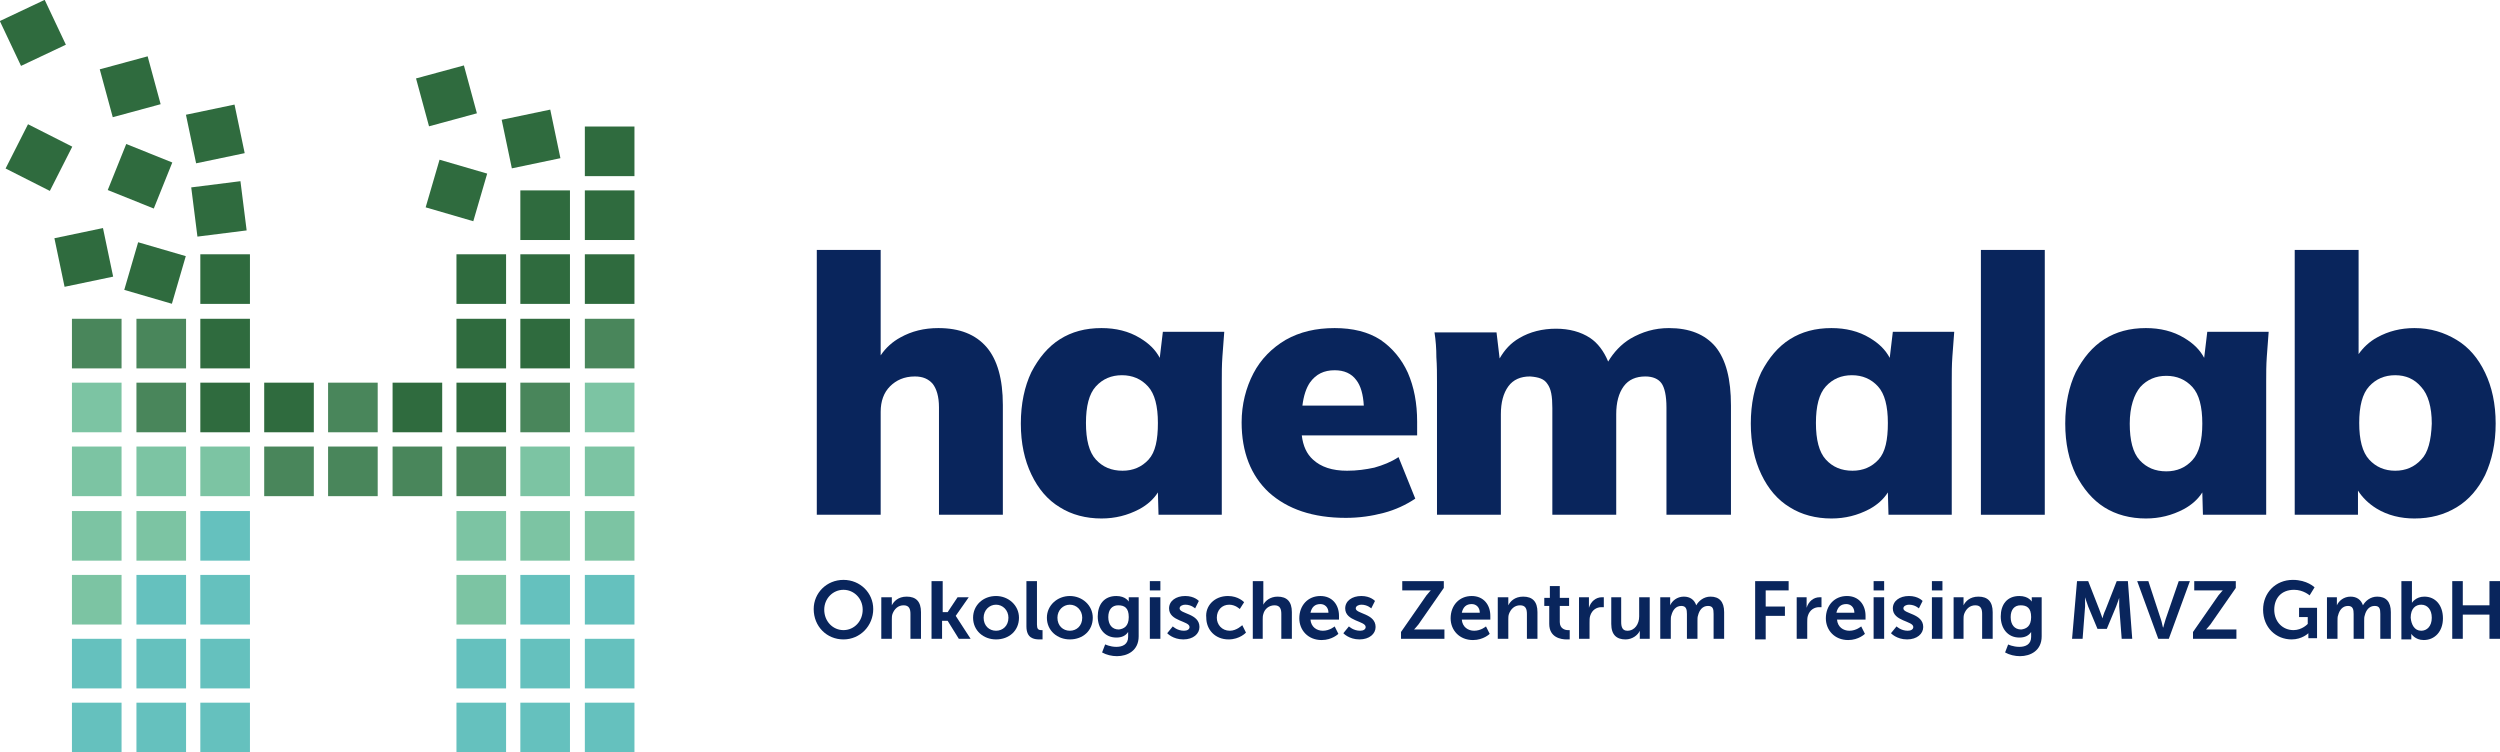 <?xml version="1.0" encoding="utf-8"?>
<!-- Generator: Adobe Illustrator 28.0.0, SVG Export Plug-In . SVG Version: 6.00 Build 0)  -->
<svg version="1.1" id="Ebene_1" xmlns="http://www.w3.org/2000/svg" xmlns:xlink="http://www.w3.org/1999/xlink" x="0px" y="0px"
	 viewBox="0 0 403.1 121.3" style="enable-background:new 0 0 403.1 121.3;" xml:space="preserve">
<style type="text/css">
	.st0{fill:#09255C;}
	.st1{fill:#65C1BE;}
	.st2{fill:#7CC4A3;}
	.st3{fill:#49865B;}
	.st4{fill:#2F6B3E;}
</style>
<g>
	<path class="st0" d="M151.3,52.9c-2.3,0-4.3,0.5-6.1,1.5c-1.3,0.7-2.4,1.7-3.2,2.9v-17h-10.3V83H142V66.4c0-1.7,0.5-3.1,1.5-4.1
		c1-1,2.3-1.6,4-1.6c1.3,0,2.2,0.4,2.9,1.2c0.6,0.8,1,2,1,3.8V83h10.3V65.3c0-4.2-0.9-7.3-2.6-9.3C157.3,53.9,154.7,52.9,151.3,52.9
		z"/>
	<path class="st0" d="M197,61.5c0-1.3,0-2.6,0.1-4c0.1-1.4,0.2-2.7,0.3-4h-9.9l-0.5,4.2c-0.7-1.3-1.7-2.3-3.2-3.2
		c-1.8-1.1-3.9-1.6-6.2-1.6c-2.6,0-4.8,0.6-6.7,1.8c-1.9,1.2-3.4,3-4.6,5.3c-1.1,2.3-1.7,5.1-1.7,8.3c0,3.2,0.6,5.9,1.7,8.2
		c1.1,2.3,2.6,4.1,4.6,5.3c1.9,1.2,4.2,1.8,6.7,1.8c2.2,0,4.2-0.5,6.1-1.5c1.3-0.7,2.3-1.6,3-2.7l0.1,3.6H197V61.5z M185.2,74.1
		c-1.1,1.2-2.5,1.8-4.2,1.8c-1.8,0-3.2-0.6-4.3-1.8c-1.1-1.2-1.6-3.2-1.6-5.9s0.5-4.7,1.6-5.9s2.5-1.8,4.2-1.8
		c1.7,0,3.1,0.6,4.2,1.8c1.1,1.2,1.6,3.2,1.6,5.9S186.3,72.9,185.2,74.1z"/>
	<g>
		<g>
			<path class="st0" d="M136,93.5c2.7,0,4.8,2.1,4.8,4.7c0,2.7-2.1,4.9-4.8,4.9s-4.8-2.1-4.8-4.9C131.2,95.6,133.3,93.5,136,93.5z
				 M136,101.6c1.7,0,3.1-1.4,3.1-3.3c0-1.8-1.4-3.2-3.1-3.2s-3.1,1.4-3.1,3.2C132.9,100.2,134.3,101.6,136,101.6z"/>
			<path class="st0" d="M142.2,96.3h1.6v0.8c0,0.2,0,0.5,0,0.5h0c0.3-0.6,1-1.4,2.4-1.4c1.5,0,2.3,0.8,2.3,2.5v4.3h-1.7v-4
				c0-0.8-0.2-1.4-1.1-1.4c-0.9,0-1.5,0.6-1.8,1.4c-0.1,0.3-0.1,0.6-0.1,0.9v3.1h-1.7V96.3z"/>
			<path class="st0" d="M150.3,93.7h1.7v5h0.8l1.6-2.4h1.8l-2.1,3v0l2.4,3.7h-1.9l-1.8-2.9h-0.9v2.9h-1.7V93.7z"/>
			<path class="st0" d="M160.6,96.1c2,0,3.7,1.5,3.7,3.5c0,2.1-1.6,3.5-3.7,3.5c-2,0-3.7-1.4-3.7-3.5
				C156.9,97.6,158.5,96.1,160.6,96.1z M160.6,101.7c1.1,0,2-0.8,2-2.1c0-1.2-0.9-2.1-2-2.1c-1.1,0-2,0.9-2,2.1
				C158.6,100.9,159.5,101.7,160.6,101.7z"/>
			<path class="st0" d="M165.5,93.7h1.7v7c0,0.7,0.2,0.9,0.7,0.9c0.1,0,0.2,0,0.2,0v1.5c0,0-0.2,0-0.5,0c-0.9,0-2.1-0.2-2.1-2.1
				V93.7z"/>
			<path class="st0" d="M172.5,96.1c2,0,3.7,1.5,3.7,3.5c0,2.1-1.6,3.5-3.7,3.5c-2,0-3.7-1.4-3.7-3.5
				C168.8,97.6,170.5,96.1,172.5,96.1z M172.5,101.7c1.1,0,2-0.8,2-2.1c0-1.2-0.9-2.1-2-2.1c-1.1,0-2,0.9-2,2.1
				C170.5,100.9,171.4,101.7,172.5,101.7z"/>
			<path class="st0" d="M180,104.3c1,0,1.9-0.4,1.9-1.6v-0.4c0-0.2,0-0.4,0-0.4h0c-0.4,0.6-1,0.9-1.9,0.9c-1.9,0-3-1.5-3-3.4
				s1-3.3,3-3.3c1.5,0,2,0.9,2,0.9h0c0,0,0-0.1,0-0.2v-0.5h1.6v6.3c0,2.3-1.8,3.2-3.5,3.2c-0.8,0-1.7-0.2-2.4-0.6l0.5-1.3
				C178.2,103.9,179,104.3,180,104.3z M182,99.5c0-1.5-0.7-1.9-1.7-1.9c-1,0-1.6,0.7-1.6,1.9c0,1.2,0.6,2,1.7,2
				C181.2,101.4,182,101,182,99.5z"/>
			<path class="st0" d="M185.4,93.7h1.7v1.5h-1.7V93.7z M185.4,96.3h1.7v6.7h-1.7V96.3z"/>
			<path class="st0" d="M189.1,101c0,0,0.7,0.7,1.8,0.7c0.5,0,0.9-0.2,0.9-0.6c0-1-3.3-0.9-3.3-3c0-1.2,1.1-2,2.6-2
				c1.5,0,2.2,0.8,2.2,0.8l-0.6,1.2c0,0-0.6-0.6-1.6-0.6c-0.4,0-0.9,0.2-0.9,0.6c0,0.9,3.2,0.8,3.2,3c0,1.1-1,2-2.6,2
				c-1.7,0-2.6-1-2.6-1L189.1,101z"/>
			<path class="st0" d="M198,96.1c1.7,0,2.6,1,2.6,1l-0.7,1.1c0,0-0.7-0.7-1.7-0.7c-1.2,0-2,0.9-2,2.1c0,1.1,0.8,2.1,2.1,2.1
				c1.1,0,2-0.9,2-0.9l0.6,1.2c0,0-1,1.1-2.8,1.1c-2.2,0-3.6-1.6-3.6-3.5C194.3,97.7,195.8,96.1,198,96.1z"/>
			<path class="st0" d="M202,93.7h1.7v3.2c0,0.3,0,0.6,0,0.6h0c0.3-0.6,1.1-1.3,2.3-1.3c1.5,0,2.3,0.8,2.3,2.5v4.3h-1.7v-4
				c0-0.8-0.2-1.4-1.1-1.4c-0.9,0-1.6,0.6-1.8,1.4c-0.1,0.3-0.1,0.6-0.1,0.9v3.1H202V93.7z"/>
			<path class="st0" d="M212.9,96.1c1.9,0,3,1.4,3,3.2c0,0.2,0,0.6,0,0.6h-4.6c0.1,1.2,1,1.8,2,1.8c1.1,0,1.9-0.7,1.9-0.7l0.6,1.2
				c0,0-1,1-2.7,1c-2.2,0-3.6-1.6-3.6-3.5C209.5,97.6,210.9,96.1,212.9,96.1z M214.2,98.8c0-0.9-0.6-1.4-1.3-1.4
				c-0.9,0-1.4,0.5-1.6,1.4H214.2z"/>
			<path class="st0" d="M217.5,101c0,0,0.7,0.7,1.8,0.7c0.5,0,0.9-0.2,0.9-0.6c0-1-3.3-0.9-3.3-3c0-1.2,1.1-2,2.6-2
				c1.5,0,2.2,0.8,2.2,0.8l-0.6,1.2c0,0-0.6-0.6-1.6-0.6c-0.4,0-0.9,0.2-0.9,0.6c0,0.9,3.2,0.8,3.2,3c0,1.1-1,2-2.6,2
				c-1.7,0-2.6-1-2.6-1L217.5,101z"/>
			<path class="st0" d="M225.9,101.9l4.1-5.9c0.4-0.5,0.7-0.8,0.7-0.8v0c0,0-0.3,0-0.7,0h-3.9v-1.5h6.7v1.1l-4.1,5.9
				c-0.4,0.5-0.7,0.8-0.7,0.8v0c0,0,0.3,0,0.7,0h4.2v1.5h-7V101.9z"/>
			<path class="st0" d="M237.3,96.1c1.9,0,3,1.4,3,3.2c0,0.2,0,0.6,0,0.6h-4.6c0.1,1.2,1,1.8,2,1.8c1.1,0,1.9-0.7,1.9-0.7l0.6,1.2
				c0,0-1,1-2.7,1c-2.2,0-3.6-1.6-3.6-3.5C233.9,97.6,235.3,96.1,237.3,96.1z M238.6,98.8c0-0.9-0.6-1.4-1.3-1.4
				c-0.9,0-1.4,0.5-1.6,1.4H238.6z"/>
			<path class="st0" d="M241.6,96.3h1.6v0.8c0,0.2,0,0.5,0,0.5h0c0.3-0.6,1-1.4,2.4-1.4c1.5,0,2.3,0.8,2.3,2.5v4.3h-1.7v-4
				c0-0.8-0.2-1.4-1.1-1.4c-0.9,0-1.5,0.6-1.8,1.4c-0.1,0.3-0.1,0.6-0.1,0.9v3.1h-1.7V96.3z"/>
			<path class="st0" d="M249.9,97.7h-0.9v-1.3h0.9v-1.9h1.6v1.9h1.5v1.3h-1.5v2.6c0,1.1,0.9,1.3,1.3,1.3c0.2,0,0.3,0,0.3,0v1.5
				c0,0-0.2,0-0.5,0c-0.9,0-2.8-0.3-2.8-2.5V97.7z"/>
			<path class="st0" d="M254.6,96.3h1.6v1.2c0,0.2,0,0.5,0,0.5h0c0.3-1,1.1-1.7,2.1-1.7c0.2,0,0.3,0,0.3,0v1.6c0,0-0.2,0-0.4,0
				c-0.7,0-1.5,0.4-1.8,1.4c-0.1,0.3-0.1,0.7-0.1,1.1v2.6h-1.7V96.3z"/>
			<path class="st0" d="M259.7,96.3h1.7v4c0,0.8,0.2,1.4,1,1.4c1.2,0,1.9-1.1,1.9-2.3v-3.1h1.7v6.7h-1.6v-0.8c0-0.3,0-0.5,0-0.5h0
				c-0.3,0.7-1.2,1.4-2.3,1.4c-1.4,0-2.3-0.7-2.3-2.5V96.3z"/>
			<path class="st0" d="M267.7,96.3h1.6v0.8c0,0.2,0,0.5,0,0.5h0c0.3-0.7,1.1-1.4,2.2-1.4c1,0,1.7,0.5,2,1.4h0
				c0.4-0.7,1.2-1.4,2.3-1.4c1.4,0,2.2,0.8,2.2,2.5v4.3h-1.7v-4c0-0.8-0.1-1.3-0.9-1.3c-0.9,0-1.4,0.7-1.6,1.5
				c-0.1,0.3-0.1,0.5-0.1,0.9v2.9H272v-4c0-0.7-0.1-1.3-0.9-1.3c-0.9,0-1.4,0.7-1.6,1.5c-0.1,0.2-0.1,0.6-0.1,0.9v2.9h-1.7V96.3z"/>
			<path class="st0" d="M283.1,93.7h5.3v1.5h-3.7v2.6h3.1v1.5h-3.1v3.8h-1.7V93.7z"/>
			<path class="st0" d="M289.7,96.3h1.6v1.2c0,0.2,0,0.5,0,0.5h0c0.3-1,1.1-1.7,2.1-1.7c0.2,0,0.3,0,0.3,0v1.6c0,0-0.2,0-0.4,0
				c-0.7,0-1.5,0.4-1.8,1.4c-0.1,0.3-0.1,0.7-0.1,1.1v2.6h-1.7V96.3z"/>
			<path class="st0" d="M297.8,96.1c1.9,0,3,1.4,3,3.2c0,0.2,0,0.6,0,0.6h-4.6c0.1,1.2,1,1.8,2,1.8c1.1,0,1.9-0.7,1.9-0.7l0.6,1.2
				c0,0-1,1-2.7,1c-2.2,0-3.6-1.6-3.6-3.5C294.4,97.6,295.8,96.1,297.8,96.1z M299,98.8c0-0.9-0.6-1.4-1.3-1.4
				c-0.9,0-1.4,0.5-1.6,1.4H299z"/>
			<path class="st0" d="M302.1,93.7h1.7v1.5h-1.7V93.7z M302.1,96.3h1.7v6.7h-1.7V96.3z"/>
			<path class="st0" d="M305.8,101c0,0,0.7,0.7,1.8,0.7c0.5,0,0.9-0.2,0.9-0.6c0-1-3.3-0.9-3.3-3c0-1.2,1.1-2,2.6-2
				c1.5,0,2.2,0.8,2.2,0.8l-0.6,1.2c0,0-0.6-0.6-1.6-0.6c-0.4,0-0.9,0.2-0.9,0.6c0,0.9,3.2,0.8,3.2,3c0,1.1-1,2-2.6,2
				c-1.7,0-2.6-1-2.6-1L305.8,101z"/>
			<path class="st0" d="M311.5,93.7h1.7v1.5h-1.7V93.7z M311.5,96.3h1.7v6.7h-1.7V96.3z"/>
			<path class="st0" d="M315,96.3h1.6v0.8c0,0.2,0,0.5,0,0.5h0c0.3-0.6,1-1.4,2.4-1.4c1.5,0,2.3,0.8,2.3,2.5v4.3h-1.7v-4
				c0-0.8-0.2-1.4-1.1-1.4c-0.9,0-1.5,0.6-1.8,1.4c-0.1,0.3-0.1,0.6-0.1,0.9v3.1H315V96.3z"/>
			<path class="st0" d="M325.6,104.3c1,0,1.9-0.4,1.9-1.6v-0.4c0-0.2,0-0.4,0-0.4h0c-0.4,0.6-1,0.9-1.9,0.9c-1.9,0-3-1.5-3-3.4
				s1-3.3,3-3.3c1.5,0,2,0.9,2,0.9h0c0,0,0-0.1,0-0.2v-0.5h1.6v6.3c0,2.3-1.8,3.2-3.5,3.2c-0.8,0-1.7-0.2-2.4-0.6l0.5-1.3
				C323.7,103.9,324.6,104.3,325.6,104.3z M327.5,99.5c0-1.5-0.7-1.9-1.7-1.9c-1,0-1.6,0.7-1.6,1.9c0,1.2,0.6,2,1.7,2
				C326.7,101.4,327.5,101,327.5,99.5z"/>
			<path class="st0" d="M334.9,93.7h1.8l1.8,4.6c0.2,0.5,0.5,1.4,0.5,1.4h0c0,0,0.2-0.8,0.5-1.4l1.8-4.6h1.8l0.7,9.3h-1.7l-0.4-5.2
				c0-0.6,0-1.4,0-1.4h0c0,0-0.3,0.9-0.5,1.4l-1.5,3.6h-1.5l-1.5-3.6c-0.2-0.5-0.5-1.5-0.5-1.5h0c0,0,0,0.8,0,1.5l-0.4,5.2h-1.7
				L334.9,93.7z"/>
			<path class="st0" d="M344.6,93.7h1.8l2,6.1c0.2,0.5,0.3,1.4,0.4,1.4h0c0,0,0.2-0.8,0.4-1.4l2.1-6.1h1.8l-3.4,9.3H348L344.6,93.7z
				"/>
			<path class="st0" d="M353.6,101.9l4.1-5.9c0.4-0.5,0.7-0.8,0.7-0.8v0c0,0-0.3,0-0.7,0h-3.9v-1.5h6.7v1.1l-4.1,5.9
				c-0.4,0.5-0.7,0.8-0.7,0.8v0c0,0,0.3,0,0.7,0h4.2v1.5h-7V101.9z"/>
			<path class="st0" d="M369.7,93.5c2.3,0,3.5,1.2,3.5,1.2l-0.8,1.3c0,0-1-0.9-2.5-0.9c-2.1,0-3.2,1.4-3.2,3.2c0,2,1.4,3.3,3.1,3.3
				c1.4,0,2.3-1,2.3-1v-1.1h-1.4v-1.5h2.9v4.9h-1.4v-0.4c0-0.2,0-0.4,0-0.4h0c0,0-1,1-2.7,1c-2.5,0-4.6-1.9-4.6-4.8
				C364.9,95.6,366.9,93.5,369.7,93.5z"/>
			<path class="st0" d="M375.2,96.3h1.6v0.8c0,0.2,0,0.5,0,0.5h0c0.3-0.7,1.1-1.4,2.2-1.4c1,0,1.7,0.5,2,1.4h0
				c0.4-0.7,1.2-1.4,2.3-1.4c1.4,0,2.2,0.8,2.2,2.5v4.3h-1.7v-4c0-0.8-0.1-1.3-0.9-1.3c-0.9,0-1.4,0.7-1.6,1.5
				c-0.1,0.3-0.1,0.5-0.1,0.9v2.9h-1.7v-4c0-0.7-0.1-1.3-0.9-1.3c-0.9,0-1.4,0.7-1.6,1.5c-0.1,0.2-0.1,0.6-0.1,0.9v2.9h-1.7V96.3z"
				/>
			<path class="st0" d="M387.2,93.7h1.7v2.9c0,0.3,0,0.6,0,0.6h0c0,0,0.6-1,2-1c1.8,0,3,1.4,3,3.5c0,2.1-1.3,3.5-3.1,3.5
				c-1.4,0-2-1-2-1h0c0,0,0,0.2,0,0.5v0.4h-1.6V93.7z M390.4,101.7c0.9,0,1.7-0.7,1.7-2.1c0-1.3-0.7-2.1-1.7-2.1
				c-0.9,0-1.7,0.6-1.7,2.1C388.8,100.7,389.3,101.7,390.4,101.7z"/>
			<path class="st0" d="M395.4,93.7h1.7v3.9h4.3v-3.9h1.7v9.3h-1.7v-3.9h-4.3v3.9h-1.7V93.7z"/>
		</g>
		<path class="st0" d="M222.6,54.8c-2-1.3-4.5-1.9-7.4-1.9c-3,0-5.6,0.6-7.9,1.9c-2.2,1.3-4,3.1-5.2,5.4c-1.2,2.3-1.9,5-1.9,7.9
			c0,4.8,1.5,8.6,4.4,11.3c3,2.7,7.1,4.1,12.4,4.1c2.2,0,4.2-0.3,6.1-0.8c1.9-0.5,3.6-1.3,5.1-2.3l-2.7-6.7
			c-1.2,0.8-2.5,1.3-3.9,1.7c-1.4,0.3-2.8,0.5-4.4,0.5c-2.4,0-4.2-0.6-5.5-1.8c-1-0.9-1.6-2.2-1.8-3.9h18.6V68c0-3-0.5-5.6-1.5-7.9
			C226,57.9,224.5,56.1,222.6,54.8z M215.2,59.7c1.5,0,2.7,0.5,3.5,1.6c0.7,0.9,1.1,2.3,1.2,4.1H210c0.2-1.6,0.6-2.8,1.2-3.7
			C212.2,60.3,213.5,59.7,215.2,59.7z"/>
		<path class="st0" d="M249.5,61.9c0.6,0.8,0.8,2,0.8,3.9V83h10.3V66.8c0-1.9,0.4-3.4,1.2-4.5c0.8-1.1,2-1.6,3.5-1.6
			c1.2,0,2.1,0.4,2.6,1.1s0.8,2,0.8,3.9V83h10.4V65.4c0-4.3-0.8-7.4-2.5-9.5c-1.7-2-4.2-3-7.5-3c-2.3,0-4.3,0.6-6.2,1.7
			c-1.5,0.9-2.7,2.2-3.6,3.7c-0.7-1.7-1.7-3-2.9-3.8c-1.5-1-3.4-1.5-5.5-1.5c-2.2,0-4.2,0.5-5.9,1.5c-1.4,0.8-2.4,1.9-3.2,3.3
			l-0.5-4.2h-10c0.2,1.3,0.3,2.6,0.3,4c0.1,1.4,0.1,2.7,0.1,4V83h10.3V66.8c0-1.9,0.4-3.4,1.2-4.5c0.8-1.1,2-1.6,3.5-1.6
			C248.1,60.8,249,61.1,249.5,61.9z"/>
		<path class="st0" d="M304.7,57.7c-0.7-1.3-1.7-2.3-3.2-3.2c-1.8-1.1-3.9-1.6-6.2-1.6c-2.6,0-4.8,0.6-6.7,1.8
			c-1.9,1.2-3.4,3-4.6,5.3c-1.1,2.3-1.7,5.1-1.7,8.3c0,3.2,0.6,5.9,1.7,8.2c1.1,2.3,2.6,4.1,4.6,5.3c1.9,1.2,4.2,1.8,6.7,1.8
			c2.2,0,4.2-0.5,6.1-1.5c1.3-0.7,2.3-1.6,3-2.7l0.1,3.6h10.2V61.5c0-1.3,0-2.6,0.1-4c0.1-1.4,0.2-2.7,0.3-4h-9.9L304.7,57.7z
			 M302.9,74.1c-1.1,1.2-2.5,1.8-4.2,1.8c-1.8,0-3.2-0.6-4.3-1.8c-1.1-1.2-1.6-3.2-1.6-5.9s0.5-4.7,1.6-5.9s2.5-1.8,4.2-1.8
			c1.7,0,3.1,0.6,4.2,1.8c1.1,1.2,1.6,3.2,1.6,5.9S304,72.9,302.9,74.1z"/>
	</g>
	<rect x="319.4" y="40.3" class="st0" width="10.3" height="42.7"/>
	<path class="st0" d="M339.3,81.8c1.9,1.2,4.2,1.8,6.7,1.8c2.2,0,4.2-0.5,6.1-1.5c1.3-0.7,2.3-1.6,3-2.7l0.1,3.6h10.2V61.5
		c0-1.3,0-2.6,0.1-4c0.1-1.4,0.2-2.7,0.3-4h-9.9l-0.5,4.2c-0.7-1.3-1.7-2.3-3.2-3.2c-1.8-1.1-3.9-1.6-6.2-1.6
		c-2.6,0-4.8,0.6-6.7,1.8c-1.9,1.2-3.4,3-4.6,5.3c-1.1,2.3-1.7,5.1-1.7,8.3c0,3.2,0.6,5.9,1.7,8.2C335.9,78.8,337.4,80.6,339.3,81.8
		z M345.1,62.4c1.1-1.2,2.5-1.8,4.2-1.8c1.7,0,3.1,0.6,4.2,1.8c1.1,1.2,1.6,3.2,1.6,5.9s-0.5,4.7-1.6,5.9c-1.1,1.2-2.5,1.8-4.2,1.8
		c-1.8,0-3.2-0.6-4.3-1.8c-1.1-1.2-1.6-3.2-1.6-5.9S344.1,63.6,345.1,62.4z"/>
	<path class="st0" d="M402.4,68.3c0-3.2-0.6-5.9-1.7-8.2c-1.1-2.3-2.6-4.1-4.6-5.3c-2-1.2-4.2-1.9-6.8-1.9c-2.2,0-4.2,0.5-6,1.5
		c-1.3,0.7-2.3,1.7-3,2.7V40.3h-10.3V83h10.2v-3.9c0.7,1.1,1.7,2.1,3,2.9c1.8,1.1,3.9,1.6,6.1,1.6c2.6,0,4.8-0.6,6.8-1.8
		c2-1.2,3.5-3,4.6-5.2C401.8,74.2,402.4,71.5,402.4,68.3z M390.4,74.1c-1.1,1.2-2.5,1.8-4.2,1.8c-1.7,0-3.1-0.6-4.2-1.8
		c-1.1-1.2-1.6-3.2-1.6-5.9s0.5-4.7,1.6-5.9c1.1-1.2,2.5-1.8,4.2-1.8c1.7,0,3.1,0.6,4.2,1.9c1.1,1.2,1.7,3.2,1.7,5.9
		C392,71,391.5,73,390.4,74.1z"/>
</g>
<g>
	<rect x="11.6" y="113.3" class="st1" width="8" height="8"/>
	<rect x="22" y="113.3" class="st1" width="8" height="8"/>
	<rect x="32.3" y="113.3" class="st1" width="8" height="8"/>
	<rect x="11.6" y="103" class="st1" width="8" height="8"/>
	<rect x="22" y="103" class="st1" width="8" height="8"/>
	<rect x="32.3" y="103" class="st1" width="8" height="8"/>
	<rect x="11.6" y="92.7" class="st2" width="8" height="8"/>
	<rect x="22" y="92.7" class="st1" width="8" height="8"/>
	<rect x="32.3" y="92.7" class="st1" width="8" height="8"/>
	<rect x="11.6" y="82.4" class="st2" width="8" height="8"/>
	<rect x="22" y="82.4" class="st2" width="8" height="8"/>
	<rect x="32.3" y="82.4" class="st1" width="8" height="8"/>
	<rect x="11.6" y="72" class="st2" width="8" height="8"/>
	<rect x="22" y="72" class="st2" width="8" height="8"/>
	<rect x="32.3" y="72" class="st2" width="8" height="8"/>
	<rect x="11.6" y="61.7" class="st2" width="8" height="8"/>
	<rect x="22" y="61.7" class="st3" width="8" height="8"/>
	<rect x="32.3" y="61.7" class="st4" width="8" height="8"/>
	<rect x="42.6" y="72" class="st3" width="8" height="8"/>
	<rect x="52.9" y="72" class="st3" width="8" height="8"/>
	<rect x="63.3" y="72" class="st3" width="8" height="8"/>
	<rect x="42.6" y="61.7" class="st4" width="8" height="8"/>
	<rect x="52.9" y="61.7" class="st3" width="8" height="8"/>
	<rect x="63.3" y="61.7" class="st4" width="8" height="8"/>
	<rect x="11.6" y="51.4" class="st3" width="8" height="8"/>
	<rect x="22" y="51.4" class="st3" width="8" height="8"/>
	<rect x="32.3" y="51.4" class="st4" width="8" height="8"/>
	<rect x="9.5" y="37.5" transform="matrix(0.979 -0.205 0.205 0.979 -8.216 3.647)" class="st4" width="8" height="8"/>
	<rect x="21" y="40" transform="matrix(0.96 0.28 -0.28 0.96 13.315 -5.22)" class="st4" width="8" height="8"/>
	<rect x="32.3" y="41" class="st4" width="8" height="8"/>
	<rect x="2.3" y="21.4" transform="matrix(0.892 0.452 -0.452 0.892 12.138 -9.590826e-02)" class="st4" width="8" height="8"/>
	<rect x="18.6" y="24.4" transform="matrix(0.928 0.373 -0.373 0.928 12.197 -6.364)" class="st4" width="8" height="8"/>
	<rect x="31.3" y="29.7" transform="matrix(0.992 -0.125 0.125 0.992 -3.929 4.665)" class="st4" width="8" height="8"/>
	<rect x="1.3" y="1.3" transform="matrix(0.904 -0.427 0.427 0.904 -1.757 2.773)" class="st4" width="8" height="8"/>
	<rect x="17" y="10" transform="matrix(0.965 -0.262 0.262 0.965 -2.94 5.981)" class="st4" width="8" height="8"/>
	<rect x="30.7" y="17.6" transform="matrix(0.979 -0.205 0.205 0.979 -3.682 7.565)" class="st4" width="8" height="8"/>
	<rect x="73.6" y="113.3" class="st1" width="8" height="8"/>
	<rect x="83.9" y="113.3" class="st1" width="8" height="8"/>
	<rect x="94.3" y="113.3" class="st1" width="8" height="8"/>
	<rect x="73.6" y="103" class="st1" width="8" height="8"/>
	<rect x="83.9" y="103" class="st1" width="8" height="8"/>
	<rect x="94.3" y="103" class="st1" width="8" height="8"/>
	<rect x="73.6" y="92.7" class="st2" width="8" height="8"/>
	<rect x="83.9" y="92.7" class="st1" width="8" height="8"/>
	<rect x="94.3" y="92.7" class="st1" width="8" height="8"/>
	<rect x="73.6" y="82.4" class="st2" width="8" height="8"/>
	<rect x="83.9" y="82.4" class="st2" width="8" height="8"/>
	<rect x="94.3" y="82.4" class="st2" width="8" height="8"/>
	<rect x="73.6" y="72" class="st3" width="8" height="8"/>
	<rect x="83.9" y="72" class="st2" width="8" height="8"/>
	<rect x="94.3" y="72" class="st2" width="8" height="8"/>
	<rect x="73.6" y="61.7" class="st4" width="8" height="8"/>
	<rect x="83.9" y="61.7" class="st3" width="8" height="8"/>
	<rect x="94.3" y="61.7" class="st2" width="8" height="8"/>
	<rect x="73.6" y="51.4" class="st4" width="8" height="8"/>
	<rect x="83.9" y="51.4" class="st4" width="8" height="8"/>
	<rect x="94.3" y="51.4" class="st3" width="8" height="8"/>
	<rect x="73.6" y="41" class="st4" width="8" height="8"/>
	<rect x="83.9" y="41" class="st4" width="8" height="8"/>
	<rect x="94.3" y="41" class="st4" width="8" height="8"/>
	<rect x="69.6" y="26.7" transform="matrix(0.96 0.28 -0.28 0.96 11.533 -19.369)" class="st4" width="8" height="8"/>
	<rect x="83.9" y="30.7" class="st4" width="8" height="8"/>
	<rect x="94.3" y="30.7" class="st4" width="8" height="8"/>
	<rect x="68" y="11.5" transform="matrix(0.965 -0.262 0.262 0.965 -1.553 19.364)" class="st4" width="8" height="8"/>
	<rect x="81.6" y="18.4" transform="matrix(0.979 -0.205 0.205 0.979 -2.768 18.027)" class="st4" width="8" height="8"/>
	<rect x="94.3" y="20.4" class="st4" width="8" height="8"/>
</g>
</svg>
